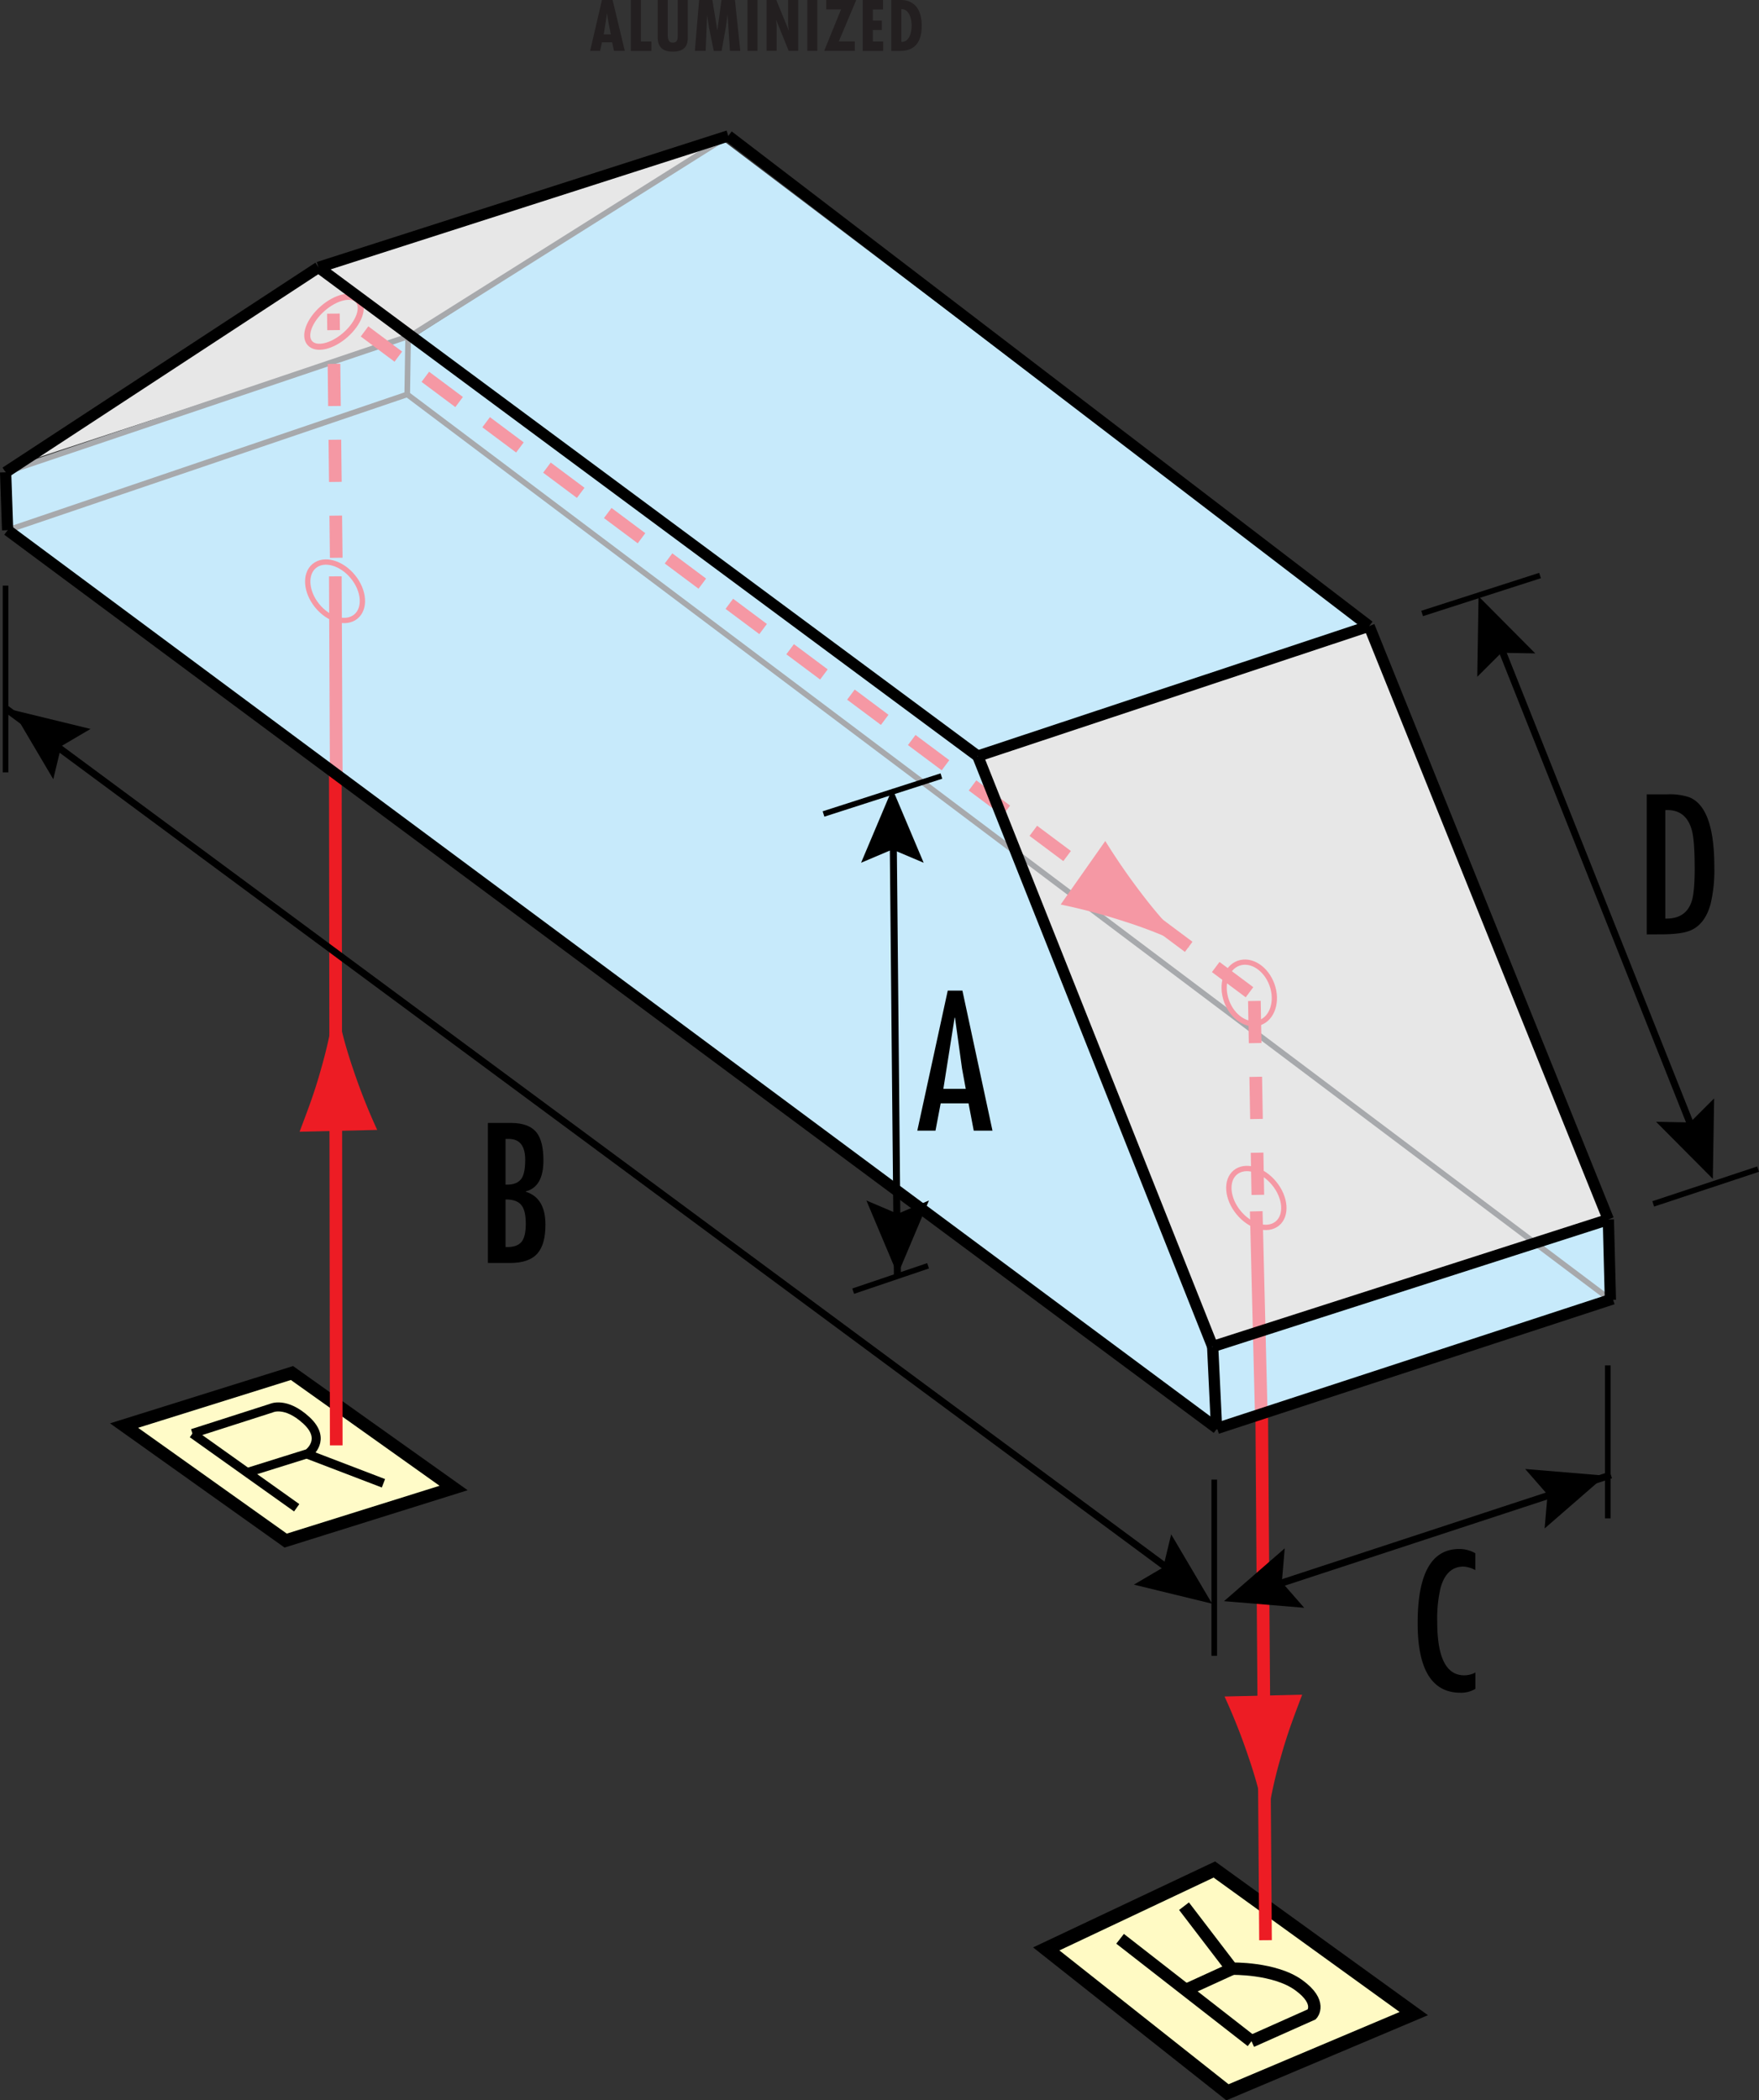 <svg xmlns="http://www.w3.org/2000/svg" viewBox="0 0 625.95 747.25"><rect x="0" y="0" width="625.95" height="747.25" fill="#333333" stroke="none"/><defs><style>.cls-1{fill:#c7eafb;}.cls-2{fill:#fffac4;stroke-width:4.97px;}.cls-10,.cls-11,.cls-15,.cls-16,.cls-17,.cls-18,.cls-19,.cls-2,.cls-3{stroke:#000;}.cls-10,.cls-11,.cls-12,.cls-14,.cls-15,.cls-18,.cls-19,.cls-2,.cls-20,.cls-21,.cls-3,.cls-5,.cls-6,.cls-7,.cls-9{stroke-miterlimit:10;}.cls-11,.cls-12,.cls-14,.cls-15,.cls-17,.cls-18,.cls-19,.cls-20,.cls-21,.cls-3,.cls-5,.cls-6,.cls-7,.cls-9{fill:none;}.cls-3{stroke-width:4.41px;}.cls-4{fill:#e7e7e7;}.cls-5{stroke:#a7a9ac;}.cls-16,.cls-18,.cls-5{stroke-width:2px;}.cls-12,.cls-14,.cls-20,.cls-21,.cls-6,.cls-9{stroke:#f598a4;}.cls-6,.cls-7,.cls-9{stroke-width:4.5px;}.cls-6{stroke-dasharray:15 12;}.cls-7{stroke:#ed1c24;}.cls-8{fill:#f598a4;}.cls-10{fill:#fffbc8;stroke-width:4.5px;}.cls-11{stroke-width:3.21px;}.cls-12{stroke-width:2.15px;}.cls-13{fill:#ed1c24;}.cls-14{stroke-width:1.86px;}.cls-15{stroke-width:4px;}.cls-17,.cls-19{stroke-width:2.5px;}.cls-20{stroke-width:1.89px;}.cls-21{stroke-width:1.9px;}.cls-22{fill:#231f20;}</style></defs><g id="Layer_2" data-name="Layer 2"><g id="Layer_1-2" data-name="Layer 1"><polygon class="cls-1" points="2.73 168.72 2.73 189.86 434.07 508.91 573.45 463.33 570.81 434.26 432.75 478.52 350.84 269.79 147.39 118.52 2.73 168.72"/><polygon class="cls-1" points="257.05 49.83 147.39 119.84 346.88 267.81 485.6 222.89 257.05 49.83"/><polygon class="cls-2" points="503.1 716.39 432.13 665.13 372.31 693.38 436.8 744.39 503.1 716.39"/><line class="cls-3" x1="445.36" y1="726.22" x2="398.59" y2="689.78"/><path class="cls-3" d="M445.36,726.22l21.48-9.58s3.89-4.18-4.7-10.39-23.8-5.84-23.8-5.84l-17-22.23"/><line class="cls-3" x1="421.97" y1="708" x2="438.95" y2="700.24"/><g id="Grey_Lines" data-name="Grey Lines"><polygon class="cls-4" points="572.13 433.6 431.43 478.52 349.52 269.13 486.26 223.55 572.13 433.6"/><polygon class="cls-4" points="258.37 49.83 114.37 94.74 5.38 165.42 148.06 118.52 258.37 49.83"/><line class="cls-5" x1="144.91" y1="140.32" x2="573.07" y2="462.4"/><line class="cls-5" x1="144.91" y1="140.32" x2="2.71" y2="188.64"/><line class="cls-5" x1="2" y1="168.03" x2="145.24" y2="119.69"/><line class="cls-5" x1="145.24" y1="119.69" x2="144.91" y2="140.32"/><line class="cls-5" x1="144.37" y1="120.57" x2="259.17" y2="48.35"/></g><line class="cls-6" x1="446.38" y1="356.12" x2="447.61" y2="425.35"/><line class="cls-7" x1="449" y1="503.72" x2="450.34" y2="690.28"/><path class="cls-8" d="M406.79,318.65a231.68,231.68,0,0,1-13.47-19.44l-15.88,22.6a215,215,0,0,1,22.86,6.08,160.85,160.85,0,0,1,23,9.28A165.12,165.12,0,0,1,406.79,318.65Z"/><line class="cls-9" x1="447.04" y1="430.96" x2="448.82" y2="502.85"/><polygon class="cls-10" points="103.9 488.49 161.42 529.4 101.66 548.11 44.15 507.19 44.15 507.19 103.9 488.49"/><path class="cls-11" d="M68.47,510l28.06-9s5.09-2.51,12.52,4.36.63,11.75.63,11.75L88,523.89"/><line class="cls-11" x1="68.47" y1="510.03" x2="105.58" y2="536.43"/><line class="cls-11" x1="108.91" y1="517.18" x2="136.45" y2="527.72"/><ellipse class="cls-12" cx="118.85" cy="114.47" rx="11.46" ry="6.19" transform="translate(-46 107.3) rotate(-41.43)"/><line class="cls-6" x1="119.65" y1="198.45" x2="118.64" y2="111.58"/><line class="cls-7" x1="119.65" y1="514.23" x2="119.33" y2="274.97"/><line class="cls-6" x1="444.64" y1="353.02" x2="120.2" y2="110.8"/><path class="cls-13" d="M114.26,380.26c-2.53,9.11-4.91,15.06-7.65,22.39l27.62-.65a214.71,214.71,0,0,1-8.69-22,161.29,161.29,0,0,1-6.21-24A163,163,0,0,1,114.26,380.26Z"/><path class="cls-13" d="M455.73,625.33c2.53-9.12,4.9-15.06,7.65-22.39l-27.62.64a217.19,217.19,0,0,1,8.68,22,160,160,0,0,1,6.21,24A161.9,161.9,0,0,1,455.73,625.33Z"/><line class="cls-9" x1="119.65" y1="275.07" x2="119.33" y2="205.05"/><g id="red_lines" data-name="red lines"><ellipse class="cls-14" cx="444.56" cy="353.23" rx="8.59" ry="11.23" transform="translate(-93.44 171.69) rotate(-19.82)"/></g><line class="cls-15" x1="573.93" y1="462.12" x2="433.12" y2="508.19"/><line class="cls-15" x1="433.12" y1="508.19" x2="2.71" y2="188.64"/><line class="cls-15" x1="2.71" y1="188.64" x2="2" y2="168.03"/><line class="cls-15" x1="2" y1="168.03" x2="113.33" y2="95.13"/><line class="cls-15" x1="113.33" y1="95.13" x2="259.17" y2="48.35"/><line class="cls-15" x1="259.17" y1="48.35" x2="487.21" y2="222.76"/><line class="cls-15" x1="487.21" y1="222.76" x2="572.34" y2="433.87"/><line class="cls-15" x1="572.34" y1="433.87" x2="573.07" y2="462.47"/><line class="cls-15" x1="113.33" y1="95.13" x2="347.95" y2="269"/><line class="cls-15" x1="347.95" y1="269" x2="431.53" y2="479.08"/><line class="cls-15" x1="431.53" y1="479.08" x2="432.94" y2="508.54"/><line class="cls-15" x1="431.53" y1="479.08" x2="572.34" y2="433.87"/><line class="cls-15" x1="347.95" y1="269" x2="487.21" y2="222.76"/><line class="cls-16" x1="1.97" y1="208.36" x2="1.97" y2="274.8"/><line class="cls-16" x1="432.1" y1="526.41" x2="432.1" y2="589.1"/><line class="cls-17" x1="1.97" y1="252.01" x2="415.39" y2="557.87"/><polygon points="403.5 563.78 413.93 557.65 416.77 545.89 431.33 570.56 403.5 563.78"/><polygon points="32.22 259.34 21.79 265.47 18.96 277.23 4.39 252.56 32.22 259.34"/><line class="cls-16" x1="572.15" y1="485.79" x2="572.15" y2="540.2"/><line class="cls-18" x1="293.05" y1="289.6" x2="335" y2="276.1"/><line class="cls-18" x1="506.07" y1="218.26" x2="548.03" y2="204.76"/><line class="cls-18" x1="588.31" y1="428.32" x2="625.63" y2="415.95"/><line class="cls-19" x1="530.84" y1="222.23" x2="608.13" y2="416.43"/><polygon points="589.33 399.11 601.42 399.34 609.98 390.79 609.52 419.42 589.33 399.11"/><polygon points="546.34 232.47 534.25 232.25 525.69 240.8 526.15 212.16 546.34 232.47"/><line class="cls-19" x1="573.24" y1="524.75" x2="450.07" y2="565.17"/><polygon points="457.18 550.86 456.15 562.92 464.11 572.02 435.57 569.66 457.18 550.86"/><polygon points="549.66 543.79 550.7 531.74 542.74 522.63 571.27 525.01 549.66 543.79"/><line class="cls-18" x1="303.61" y1="459.37" x2="330.26" y2="450.34"/><line class="cls-17" x1="317.79" y1="290.6" x2="319.34" y2="453.52"/><polygon points="308.31 427.11 319.43 431.84 330.57 427.11 319.43 453.49 308.31 427.11"/><polygon points="328.69 306.95 317.55 302.23 306.42 306.95 317.55 280.57 328.69 306.95"/><path d="M337.26,352.44h5.22l10.7,49.82h-6.67l-1.85-9.72h-9.91l-1.85,9.72h-6.47Zm6.41,34.95-1.32-7.2-2.51-18.1h-.14l-4,25.3Z"/><path d="M586,282.61h7.4a21.6,21.6,0,0,1,7.8,1.06q8.85,3.63,8.85,24.71a52.16,52.16,0,0,1-1.32,13.21q-2.12,7.74-7.86,9.71c-2.16.75-5.59,1.13-10.31,1.13H586Zm17.05,25.77q0-9.58-1.06-13.22-2.12-7.34-9.38-6.93v38.58q7.2.19,9.32-5.94Q603.08,317.63,603.07,308.38Z"/><path d="M525,552.61v6a9.9,9.9,0,0,0-4.23-1.25q-6,0-8.13,7.53a47.59,47.59,0,0,0-1.19,12.15q0,19,9.58,19a8.32,8.32,0,0,0,4-1v5.82a9.91,9.91,0,0,1-5.29,1.38q-15.26,0-15.26-24.77,0-26.37,14.8-26.37A11.27,11.27,0,0,1,525,552.61Z"/><path d="M181.55,449.34h-7.93V399.52h8.26q6.48,0,9.19,3.57,2.31,3.11,2.31,9.78,0,9.38-6.28,11V424q7,2.19,7,11.7,0,6.93-2.78,10.17Q188.36,449.34,181.55,449.34Zm5.35-36.7q0-7.44-5.88-7.44H179.9v16.26q4.23.19,5.82-2.37Q186.9,417.11,186.9,412.64Zm-7,14.1v16.92c2.78.13,4.71-.53,5.82-2q1.38-1.9,1.38-6.19,0-4.47-1.32-6.38Q184.19,426.68,179.9,426.74Z"/><ellipse class="cls-20" cx="119.24" cy="210.34" rx="8.19" ry="11.65" transform="translate(-106.37 123.39) rotate(-39.37)"/><ellipse class="cls-21" cx="447.08" cy="426.16" rx="8.19" ry="11.77" transform="translate(-168.87 380.35) rotate(-39.37)"/><path class="cls-22" d="M218,0l4.34,18.1H218.5l-.67-3.05h-3.62l-.65,3.05H210L214.21,0Zm-1.59,7.39L216,4.68h0l-.39,2.73-.77,4.83h2.52Z"/><path class="cls-22" d="M228.06,0V14.76h3.74v3.36h-7.32V0Z"/><path class="cls-22" d="M237.63,0V11.73c0,1.37-.17,3.44,1.78,3.44,1.75,0,1.75-1.32,1.77-2.67V0h3.58v13.2c0,1.92-.22,5.19-5.38,5.19-3.33,0-5.32-1.56-5.32-4.95V0Z"/><path class="cls-22" d="M253.5,0l1.75,10.68h.05L256.74,0h4.8l1.89,18.1h-3.67l-.86-13h0l-.58,4.46-1.53,8.57H254l-1.76-8.67-.6-4V5.09h0l-.53,13h-3.84L248.79,0Z"/><path class="cls-22" d="M269.55,0v18.1H266V0Z"/><path class="cls-22" d="M276.25,0l4.46,10.92.05,0a11.15,11.15,0,0,1-.29-2.73V0h3.58v18.1h-3.39L276.25,7.2l-.05,0,.17,1.82,0,.74v8.31h-3.58V0Z"/><path class="cls-22" d="M290.86,0v18.1h-3.57V0Z"/><path class="cls-22" d="M304.69,0l-6.2,14.74h5.69v3.36H293.29l6-14.74h-5.26V0Z"/><path class="cls-22" d="M314.24,0V3.38h-3.63V7.32h3.2v3.36h-3.2v4.08h3.68v3.36H307V0Z"/><path class="cls-22" d="M317.17,18.12V0h2.71C320.5,0,328-.89,328,9.21c0,5.16-2,8.91-7.63,8.91Zm7.24-8.93c0-2.3-.72-5.95-3.67-5.95V14.9C323.62,15.05,324.41,11.45,324.41,9.19Z"/></g></g></svg>